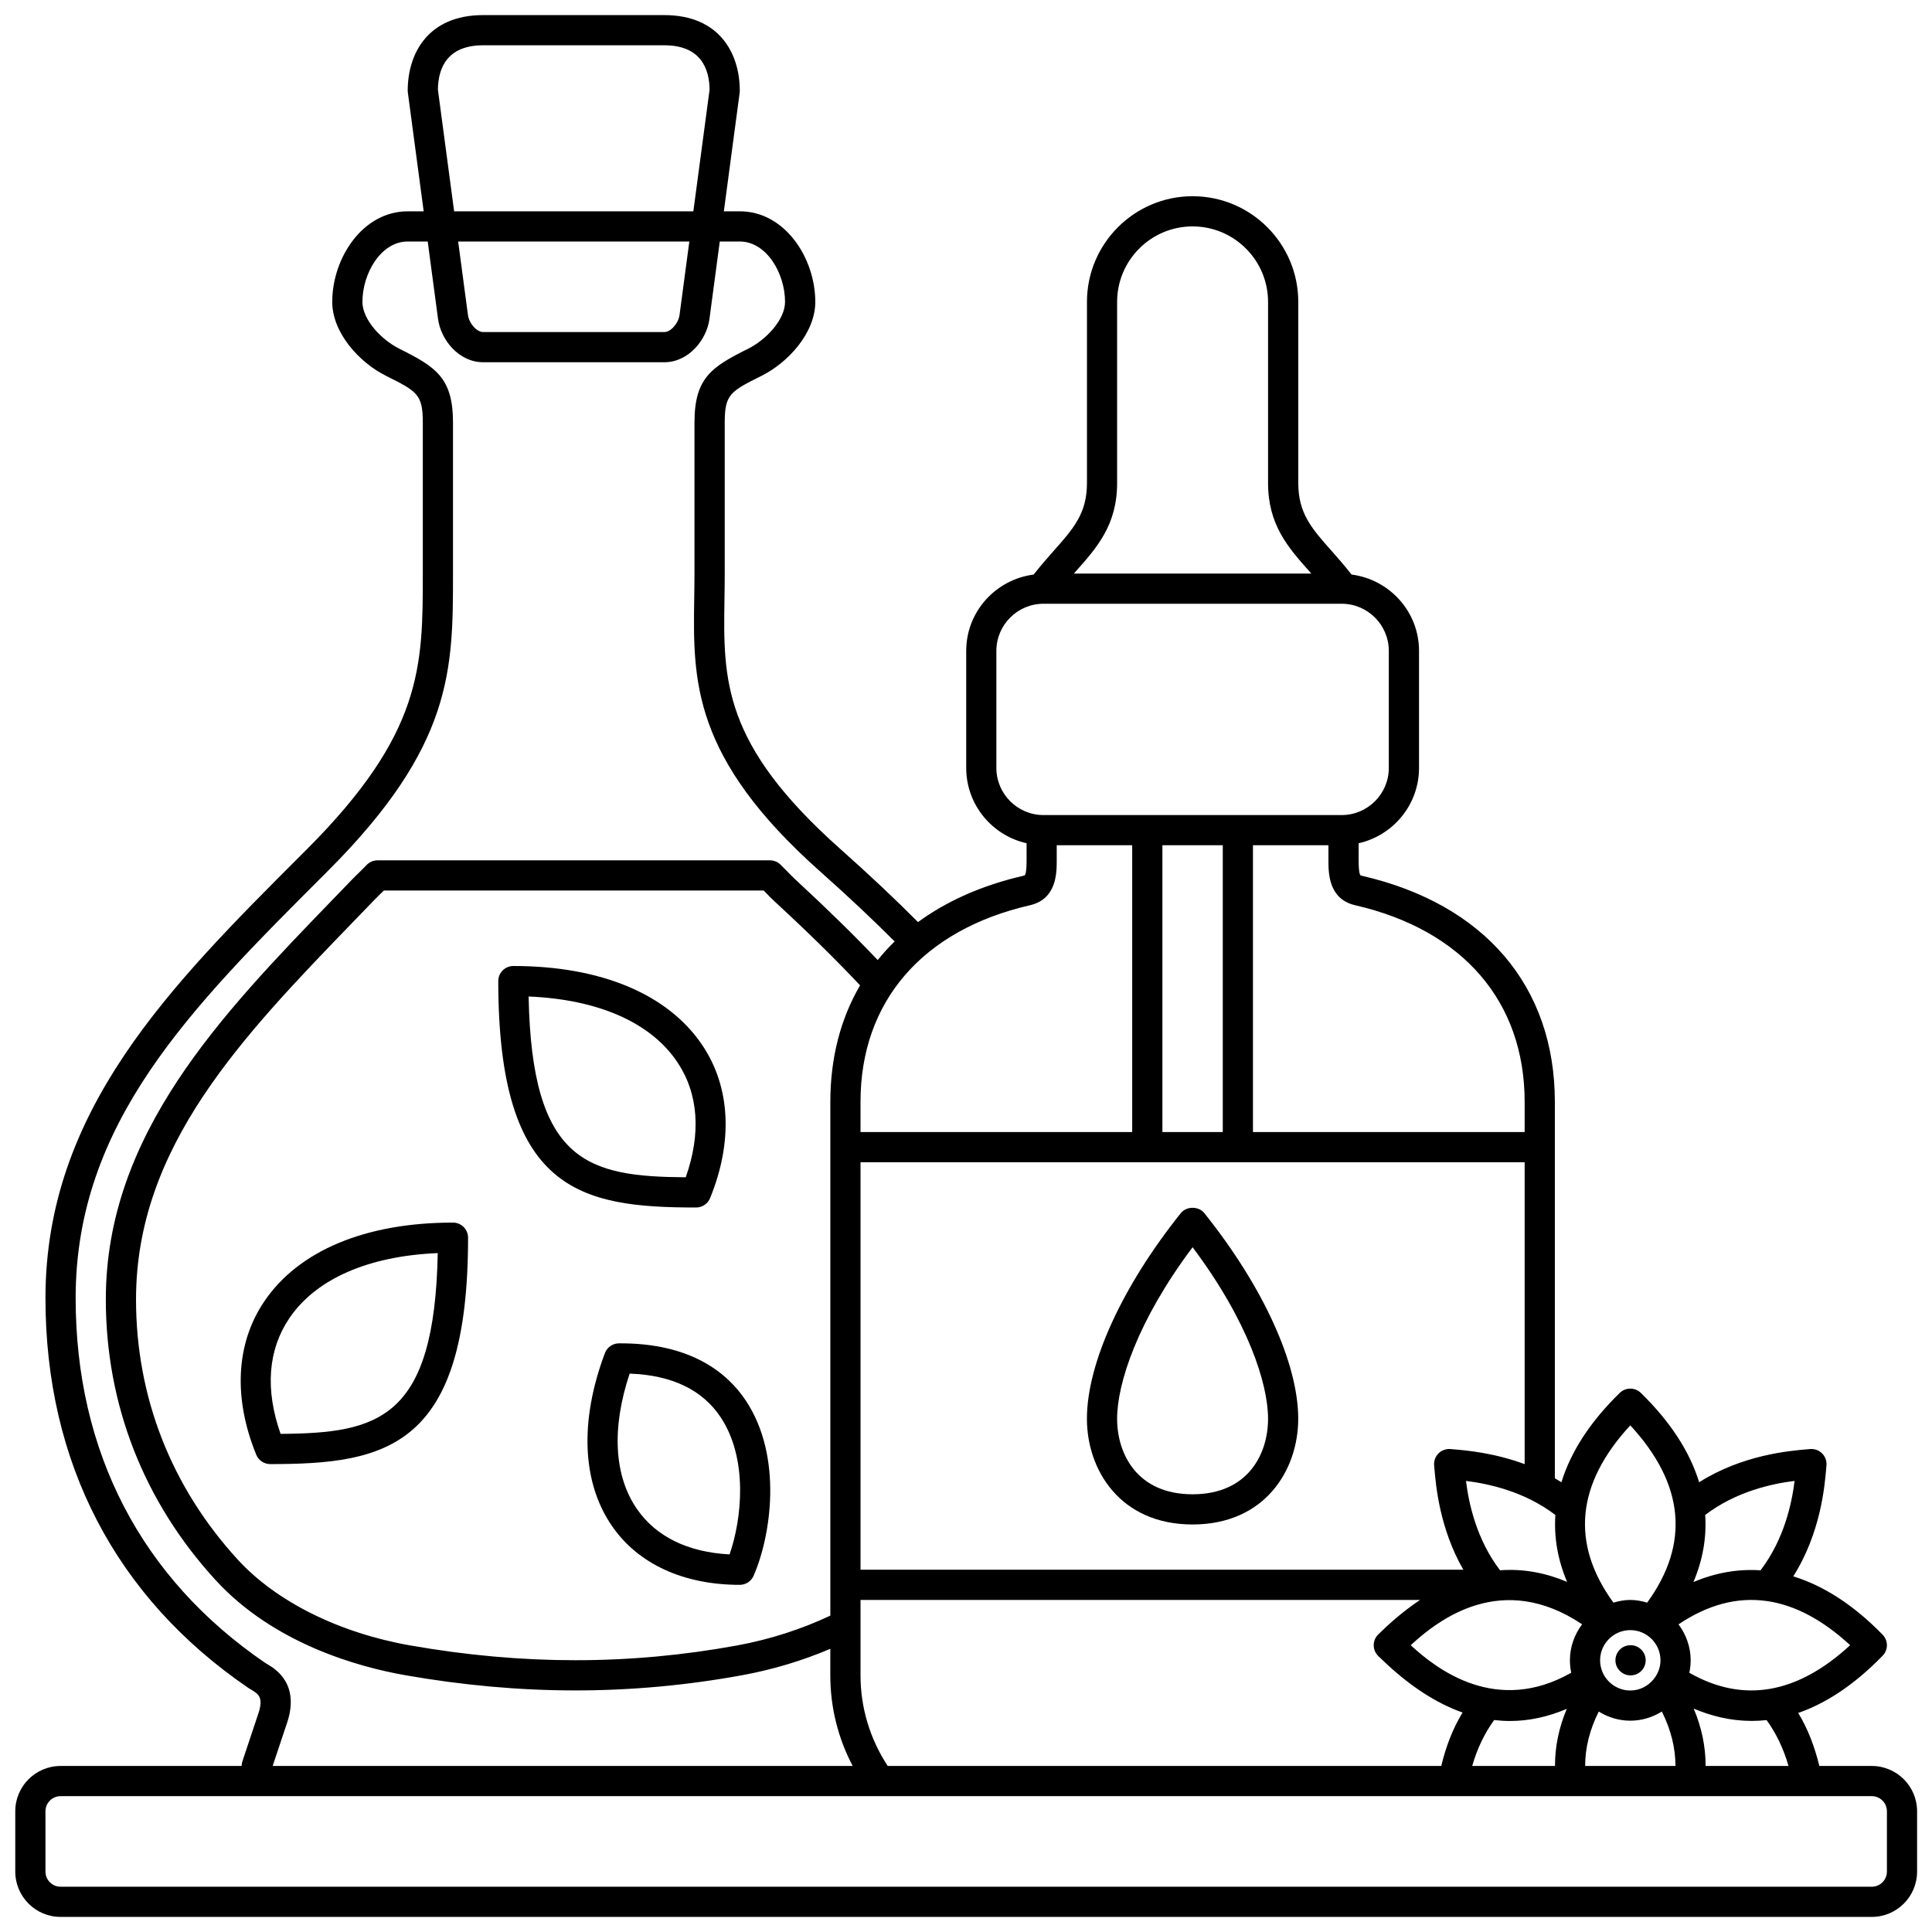 <svg id="Line" enable-background="new 0 0 128 128" height="512" viewBox="0 0 128 128" width="512" xmlns="http://www.w3.org/2000/svg"><g><path d="m30.012 81c-5.799 0-10.244 1.862-12.518 5.243-1.865 2.775-2.05 6.374-.518 10.134.154.377.52.623.926.623 7.676 0 13.109-1.076 13.109-15 .001-.552-.447-1-.999-1zm-11.421 13.998c-1.032-2.92-.841-5.55.563-7.639 1.764-2.623 5.238-4.146 9.848-4.338-.212 11.024-3.94 11.928-10.411 11.977z"/><path d="m47.046 79.377c1.532-3.761 1.349-7.36-.518-10.135-2.273-3.38-6.718-5.242-12.516-5.242-.553 0-1 .448-1 1 0 13.924 5.433 15 13.108 15 .406 0 .773-.246.926-.623zm-1.614-1.379c-6.471-.048-10.198-.953-10.41-11.977 4.608.192 8.083 1.716 9.847 4.338 1.404 2.089 1.595 4.719.563 7.639z"/><path d="m40.997 89c-.411.006-.777.264-.922.649-1.69 4.508-1.518 8.583.486 11.475 1.732 2.5 4.733 3.876 8.45 3.876.397 0 .757-.235.916-.599 1.149-2.624 1.961-7.881-.516-11.61-1.173-1.768-3.569-3.828-8.414-3.791zm7.339 13.983c-2.754-.143-4.864-1.172-6.13-2.999-1.528-2.204-1.696-5.373-.49-8.978 2.793.098 4.82 1.069 6.03 2.891 1.842 2.774 1.394 6.781.59 9.086z"/><path d="m78.23 80.375c-3.894 4.868-6.219 9.961-6.219 13.625 0 3.372 2.19 7 7 7s7-3.628 7-7c0-3.664-2.325-8.757-6.219-13.625-.38-.474-1.181-.474-1.562 0zm.782 18.625c-3.69 0-5-2.693-5-5 0-2.331 1.331-6.476 5-11.368 3.669 4.892 5 9.037 5 11.368 0 2.307-1.31 5-5 5z"/><path d="m107.026 109.999c0 .552.453 1 1.005 1 .553 0 1-.448 1-1s-.447-1-1-1h-.01c-.552 0-.995.448-.995 1z"/><path d="m124.012 117h-3.477c-.312-1.295-.769-2.478-1.399-3.513 1.767-.609 3.646-1.792 5.592-3.789.379-.388.379-1.007 0-1.396-1.908-1.958-3.901-3.244-5.92-3.864 1.815-2.864 2.084-5.989 2.179-7.117l.02-.225c.029-.297-.076-.592-.288-.804-.211-.211-.506-.315-.804-.288l-.226.02c-1.128.096-4.253.364-7.116 2.178-.619-2.019-1.906-4.011-3.864-5.919-.389-.378-1.008-.378-1.396 0-1.958 1.908-3.245 3.9-3.864 5.919-.145-.092-.291-.179-.436-.263v-24.939c0-7.648-4.656-13.106-12.775-14.975-.07-.016-.103-.034-.108-.039-.035-.037-.116-.208-.116-.986v-1.133c2.285-.515 4-2.552 4-4.99v-7.754c0-2.6-1.954-4.731-4.468-5.057-.447-.567-.894-1.085-1.297-1.536-1.346-1.514-2.235-2.514-2.235-4.53v-12c0-3.86-3.141-7-7-7s-7 3.14-7 7v12c0 2.016-.89 3.016-2.235 4.53-.403.452-.85.969-1.297 1.536-2.513.326-4.468 2.456-4.468 5.057v7.754c0 2.438 1.715 4.476 4 4.99v1.133c0 .78-.081.949-.116.986-.006.005-.038.023-.108.039-2.735.629-5.067 1.675-6.97 3.066-1.515-1.524-3.197-3.111-5.141-4.839-7.827-6.958-7.763-11.195-7.681-16.56.008-.555.017-1.118.017-1.693v-9.999c0-1.882.374-2.069 2.447-3.105 1.766-.883 3.553-2.848 3.553-4.895 0-2.897-2.009-6-5-6h-1.058l1.049-7.868c.003-.044.006-.088.006-.132 0-2.417-1.313-5-5-5h-12c-3.687 0-5 2.583-5 5 0 .044.003.088.009.132l1.049 7.868h-1.058c-2.991 0-5 3.103-5 6 0 2.047 1.787 4.012 3.553 4.895 2.073 1.037 2.447 1.224 2.447 3.105v10c0 6.146 0 10.586-7.707 18.293l-.307.306c-8.735 8.734-16.986 16.983-16.986 29.401 0 10.896 4.646 19.827 13.439 25.828.059.04.13.083.212.131.456.269.85.501.4 1.725l-1 3c-.012.035-.021.07-.029.105-.015.068-.02.141-.032.211h-11.99c-1.654 0-3 1.346-3 3v4c0 1.654 1.346 3 3 3h120c1.654 0 3-1.346 3-3v-4c0-1.654-1.346-3-3-3zm-5.52 0h-5.491c.003-1.275-.26-2.545-.788-3.8 1.156.49 2.446.815 3.843.815.323 0 .652-.017.986-.054.632.874 1.123 1.885 1.45 3.039zm-20.954 0c.328-1.157.82-2.169 1.454-3.043.349.041.698.063 1.047.063 1.256 0 2.511-.271 3.763-.804-.523 1.249-.783 2.514-.78 3.784zm-38.724 0c-1.176-1.794-1.802-3.856-1.802-6v-5h37.071c-.827.553-1.671 1.226-2.532 2.058l-.219.209c-.204.189-.32.455-.32.733 0 .279.116.544.32.734l.219.208c1.774 1.714 3.56 2.885 5.348 3.518-.637 1.041-1.098 2.233-1.412 3.539h-36.673zm-3.802-44v34.039c-1.885.891-4.001 1.578-6.18 1.977-7.131 1.304-14.212 1.304-21.647-.001-4.715-.828-8.883-2.901-11.436-5.69-4.407-4.815-6.737-10.774-6.737-17.232 0-10.14 7.039-17.419 14.49-25.125l1.231-1.275c.148-.154.305-.307.459-.458.08-.079.161-.157.239-.235h25.166c.041.042.082.084.123.126.193.2.39.402.612.608 2.278 2.103 4.081 3.879 5.65 5.549-1.288 2.204-1.97 4.799-1.97 7.717zm54.999 37c0 .484-.18.923-.467 1.269 0 .001-.001.001-.002.002-.367.442-.914.729-1.531.729-1.103 0-2-.897-2-2s.897-2 2-2 2 .897 2 2zm-6 0c0 .283.031.558.087.824-4.942 2.8-8.858-.185-10.635-1.824 1.882-1.738 6.063-4.929 11.356-1.386-.501.668-.808 1.489-.808 2.386zm1.01 7c-.002-1.2.3-2.407.9-3.605.61.377 1.322.605 2.09.605.769 0 1.481-.228 2.091-.606.6 1.2.903 2.406.901 3.606zm6.902-6.174c.056-.267.088-.543.088-.826 0-.895-.306-1.714-.805-2.381 1.946-1.311 3.9-1.825 5.851-1.545.014.001.028.007.042.007.003 0 .005-.002.008-.002 1.83.276 3.657 1.246 5.471 2.92-3.516 3.243-7.096 3.857-10.655 1.827zm6.974-12.712c-.186 1.494-.69 3.867-2.258 5.924-1.486-.102-2.974.155-4.445.777.622-1.47.881-2.959.779-4.444 2.057-1.568 4.431-2.071 5.924-2.257zm-10.886-3.681c3.588 3.888 3.959 7.834 1.118 11.746-.357-.105-.727-.179-1.118-.179s-.761.074-1.118.179c-2.841-3.913-2.47-7.858 1.118-11.746zm-4.188 10.371c-1.338-.564-2.827-.889-4.442-.769-1.567-2.056-2.069-4.426-2.255-5.92 1.493.186 3.865.689 5.922 2.256-.102 1.481.156 2.966.775 4.433zm-7.489-8.78-.226-.02c-.294-.028-.592.077-.804.288-.211.211-.317.506-.288.803l.02.221c.09 1.071.336 3.943 1.914 6.683h-39.938v-26.999h44v20.003c-2.031-.753-3.869-.91-4.678-.979zm-15.322-40.024v19h-4v-19zm20 17v2h-18v-19h5v1c0 .833 0 2.566 1.775 2.975 7.134 1.641 11.225 6.388 11.225 13.025zm-27-41v-12c0-2.757 2.243-5 5-5s5 2.243 5 5v12c0 2.777 1.332 4.274 2.741 5.859.041.046.083.095.124.141h-15.73c.041-.046.083-.095.124-.141 1.409-1.585 2.741-3.082 2.741-5.859zm-8 18.877v-7.754c0-1.722 1.401-3.123 3.123-3.123h19.754c1.722 0 3.123 1.401 3.123 3.123v7.754c0 1.722-1.401 3.123-3.123 3.123h-19.754c-1.722 0-3.123-1.401-3.123-3.123zm2.224 9.098c1.775-.409 1.775-2.142 1.775-2.975v-1h5v19h-18v-2c.001-6.637 4.092-11.384 11.225-13.025zm-39.224-54.038c.016-1.355.558-2.937 3-2.937h12c2.441 0 2.983 1.582 3 2.937l-1.076 8.063h-15.849zm16.658 10.063-.649 4.868c-.076.561-.584 1.132-1.009 1.132h-12c-.425 0-.935-.571-1.009-1.132l-.649-4.868zm-27.991 94.236-.104-.062c-8.219-5.61-12.563-13.969-12.563-24.174 0-11.59 7.601-19.188 16.4-27.986l.307-.307c8.293-8.293 8.293-13.33 8.293-19.707v-10c0-2.985-1.153-3.695-3.553-4.895-1.203-.602-2.447-1.927-2.447-3.105 0-1.892 1.232-4 3-4h1.325l.684 5.131c.182 1.38 1.378 2.869 2.991 2.869h12c1.611 0 2.807-1.488 2.991-2.868l.684-5.132h1.324c1.768 0 3 2.108 3 4 0 1.178-1.244 2.504-2.447 3.105-2.399 1.199-3.553 1.908-3.553 4.895v10c0 .564-.009 1.117-.017 1.662-.083 5.409-.16 10.519 8.353 18.085 1.859 1.652 3.472 3.171 4.925 4.626-.404.39-.773.804-1.122 1.234-1.535-1.616-3.287-3.335-5.46-5.343-.194-.179-.364-.355-.532-.529-.149-.154-.297-.306-.453-.457-.186-.178-.434-.278-.693-.278h-26c-.275 0-.539.114-.729.314-.151.161-.318.324-.487.489-.171.166-.343.333-.505.502l-1.227 1.271c-7.4 7.653-15.053 15.566-15.053 26.516 0 6.966 2.512 13.392 7.263 18.583 3.894 4.254 9.543 5.779 12.564 6.31 3.836.673 7.58 1.01 11.287 1.01 3.709 0 7.381-.337 11.065-1.011 2.024-.37 4.003-.971 5.82-1.746v1.762c0 2.11.511 4.152 1.481 6h-38.426l.885-2.655c1.016-2.761-.706-3.776-1.271-4.109zm107.333 13.764c0 .551-.448 1-1 1h-120c-.552 0-1-.449-1-1v-4c0-.551.448-1 1-1h12.907.018 95.01 7.801 4.265c.552 0 1 .449 1 1v4z"/></g></svg>